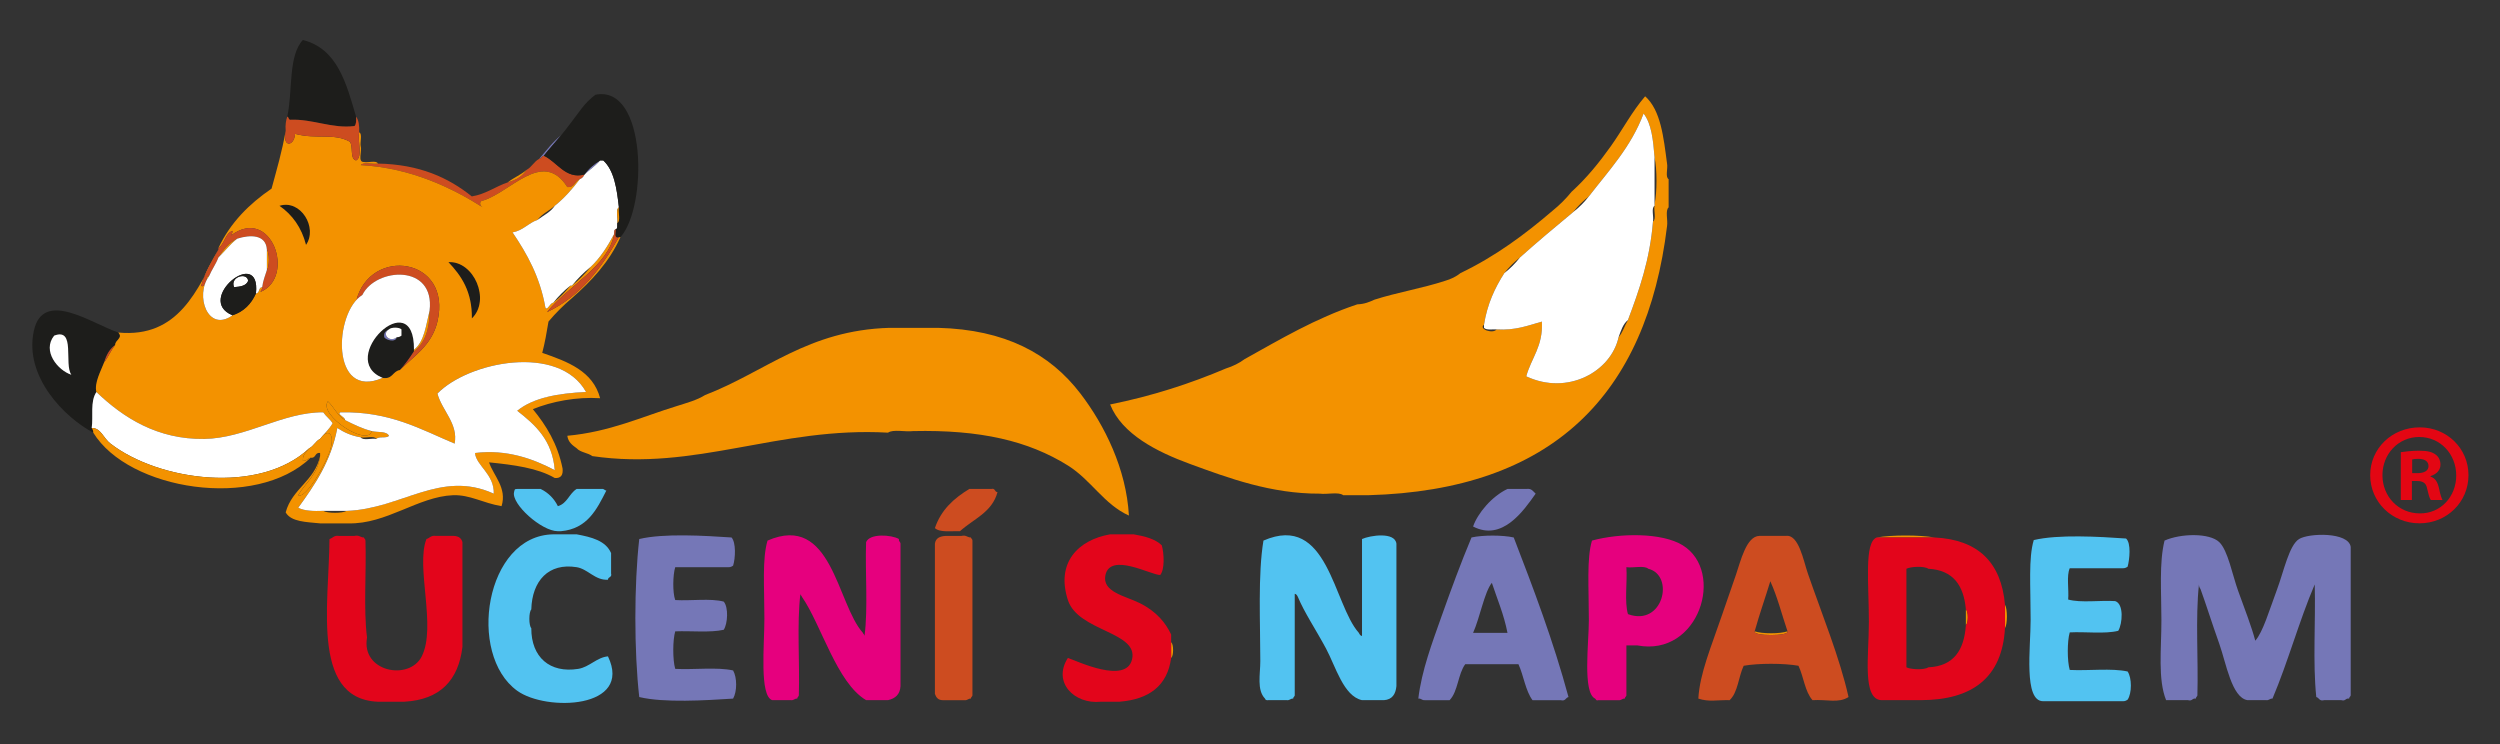 <?xml version="1.0" encoding="UTF-8"?>
<svg xmlns="http://www.w3.org/2000/svg" version="1.1" viewBox="0 0 2000 595.28">
  <rect x="0" y="0" width="2000" height="595.28" fill="#333333" stroke="none"/>
  <defs>
    <style>
      .cls-1 {
        fill: #cd4c20;
      }

      .cls-2 {
        fill: #f39200;
      }

      .cls-3 {
        fill: #1d1d1b;
      }

      .cls-4 {
        fill: #fff;
      }

      .cls-5 {
        fill: #e30613;
      }

      .cls-6 {
        fill: #e6007e;
      }

      .cls-7 {
        fill: #7577b7;
      }

      .cls-8 {
        fill: #52c3f1;
      }

      .cls-9 {
        fill: #e3051b;
      }
    </style>
  </defs>
  <!-- Generator: Adobe Illustrator 28.7.1, SVG Export Plug-In . SVG Version: 1.2.0 Build 142)  -->
  <g>
    <g id="Vrstva_1">
      <path class="cls-2" d="M1323.63,125.85c-1.08-13.51-2.34-26.86-8.76-35.04-9.96,26.75-27.83,45.58-43.8,66.33-4.7,3.64-8.87,7.82-12.52,12.51-14.38,11.9-28.68,23.88-42.55,36.3-4.7,3.64-8.87,7.82-12.51,12.51-7.5,11.69-13.68,24.7-16.27,41.3-4.73,3.61,7.31,7.58,10.01,3.75,15.15.97,25.24-3.14,36.3-6.25,1.03,19.81-8.51,29.04-12.52,43.81,33.17,15.59,67.81-3.83,73.84-31.29,3.36-3.73,4.85-9.33,7.51-13.76,9.03-23.93,17.61-48.31,20.02-78.85,2.85-1.74.47-8.72,1.25-12.52v-1.25c2.08-9.61,2.08-27.93,0-37.55M1257.3,153.38c11.83-10.76,21.88-23.08,31.29-36.3,9.39-13.19,16.98-27.81,27.53-40.05,12.57,11.22,14.72,32.85,17.52,53.82.79,3.8-1.6,10.78,1.26,12.51v22.53c-2.88,2.55-.46,10.39-1.26,15.02-16.42,135.01-91.64,211.24-239.04,215.26h-20.02c-3.79-2.89-12.91-.44-18.78-1.25-39.06.15-73.02-12.48-103.87-23.78-26.45-9.69-54.36-23.8-63.83-47.56,33.69-6.78,64.21-16.73,92.62-28.79,5.71-1.81,10.72-4.3,15.02-7.51,28.68-15.95,56.64-32.63,90.1-43.8,5.67-.18,9.77-1.92,13.77-3.76,18.01-5.76,38.42-9.13,56.32-15.01,4.87-1.39,9.05-3.47,12.52-6.26,27.92-13.38,51.6-30.99,73.84-50.06,5.53-4.48,10.53-9.49,15.01-15.02"/>
      <path class="cls-3" d="M244.81,195.93c-3.57-13.95-10.95-24.09-21.27-31.29,17.12-5.43,30.85,17.69,21.27,31.29"/>
      <path class="cls-2" d="M213.53,199.69c2.08,2.56,2.08,13.7,0,16.27v-16.27Z"/>
      <path class="cls-3" d="M358.71,209.7c20.49-1.18,34.03,30.4,18.77,45.05.27-21.54-8.4-34.14-18.77-45.05"/>
      <path class="cls-3" d="M43.32,268.52c-9.86,12.33,3,27.79,13.76,31.29-6.09-8.6,3.68-38.01-13.76-31.29M74.61,346.12c-22.65-11.95-55.47-44.57-47.56-81.35,7.31-34.02,46.6-5.76,67.58,1.24,4.08,4.44-2.54,5.79-2.5,10.01-4.39,3.12-7.08,7.95-8.76,13.77-2.6,6.79-8.09,16.65-6.26,23.78-5.21,7.81-2.37,19.48-3.75,28.79.66,1.01,1.3,2.03,1.25,3.76"/>
      <path class="cls-3" d="M317.4,269.78c1.72.05,2.75-.59,3.75-1.25v-5.01c-1.82-1.84-8.19-1.84-10.01,0-2.19,1.14-4.35,2.33-3.75,6.26,1.4,2.27,9.16,4.56,10.01,0M306.14,302.31c-37.6-15.15,25.66-76.36,25.03-22.53v1.25c-3.42,5.33-7.07,10.46-11.26,15.02-5.81.86-5.75,7.59-13.76,6.25"/>
      <path class="cls-2" d="M563.96,316.08c48.52-18.64,82.37-51.96,147.68-53.81h38.8c53.55,1.35,89.44,20.6,113.89,52.56,19.37,25.32,36.72,60.3,38.8,97.62-19.94-8.95-30.18-28.42-48.81-40.05-31.62-19.74-70.09-28.71-123.9-27.53-6.28.81-15.82-1.64-20.02,1.25-87.98-4.94-153.67,30.96-236.54,18.77-3.56-2.7-9.59-2.92-12.51-6.26-3.39-2.44-6.82-4.85-7.5-10.01,33.99-3.14,59.2-15.05,87.61-23.78,7.91-2.52,16.14-4.72,22.53-8.76"/>
      <path class="cls-8" d="M446.31,424.97c-13.22-.01-37.41-21.92-35.05-31.29.48-1.9.26-2.55,2.5-2.51h18.77c6.15,3.03,10.74,7.62,13.77,13.76,7.48-2.11,9.08-10.11,15.01-13.76h20.03c2.02-.35,2.15,1.18,3.75,1.25-7.71,15.24-15.26,30.63-36.3,32.54h-2.5Z"/>
      <path class="cls-7" d="M1221.01,391.17c4.43-.67,5.49,2.03,7.51,3.75-9.69,13.78-26.77,38.44-50.06,26.28,3.68-10.59,15-24.16,27.53-30.04h15.01Z"/>
      <path class="cls-8" d="M425.04,502.56c-.1,23.2,14.86,36.18,37.55,32.54,8.92-1.43,14.88-9.24,23.78-10.01,20.09,41.97-49.34,44.31-72.59,27.53-40.4-29.15-25.63-124.29,28.79-125.15h18.77c11.96,2.22,23.26,5.1,27.53,15.01v16.27c.91,3.42-2.49,2.52-2.5,5.01-10.24.74-16.01-8.56-25.03-10.01-22.49-3.63-35.67,10.87-36.3,33.79-2.08,2.15-2.08,12.86,0,15.01"/>
      <path class="cls-7" d="M540.18,535.1c15.07.79,33.31-1.59,46.31,1.25,3.24,5.82,3.24,16.72,0,22.53-21.9,1.4-55.22,3.52-75.09-1.25-4.15-36.46-4.15-89.94,0-126.41,19.61-4.7,52.23-2.68,73.84-1.24,3.69,4.18,3.09,16.64,1.25,22.53-1.01.66-2.03,1.31-3.75,1.25h-42.56c-1.92,6.03-2.2,20.29,0,26.28,12.58.76,28.27-1.57,38.8,1.25,3.95,4.62,3.19,17.71,0,22.53-10.91,2.44-25.93.76-38.8,1.25-2.08,7.12-2.08,22.93,0,30.04"/>
      <path class="cls-6" d="M617.77,560.13c-10.35-3.49-6.25-44.02-6.25-65.08,0-25.95-1.86-47.61,2.5-62.58,51.65-22.48,55.41,50.7,76.34,73.84.24,1.02,1.26,1.25,1.26,2.5,2.91-22.53.42-50.48,1.25-75.09,2.84-7.15,20.18-6,26.28-2.51-.35,2.03,1.19,2.16,1.26,3.76v113.89c-.36,6.74-4.22,9.96-10.01,11.26h-17.52c-23.45-13.78-35.97-60.6-51.31-82.6-.24-1.01-1.26-1.25-1.25-2.5-2.92,24.61-.43,54.65-1.26,81.35-.23,1.02-1.25,1.25-1.25,2.51-2.24-.16-2.64,1.53-5.01,1.25h-15.01Z"/>
      <path class="cls-8" d="M1014.51,560.13c-1.45.2-2.23-.28-2.5-1.25-6.69-6.89-3.76-19.5-3.76-30.04,0-30.25-1.99-69.4,2.51-96.37,51.77-22.58,55.76,50.87,76.34,73.84.56,1.12,1.1,2.24,2.51,2.5v-77.59c6.42-2.91,26.39-5.99,27.53,3.76v113.89c-.62,6.46-3.36,10.81-10.01,11.26h-17.52c-14.81-3.23-21.07-26.94-28.79-41.3-8.36-15.56-17.26-28.66-22.53-41.31-.55-1.11-1.09-2.23-2.5-2.5v81.35c-.23,1.02-1.26,1.25-1.25,2.51-2.25-.16-2.64,1.53-5.01,1.25h-15.01Z"/>
      <path class="cls-7" d="M1193.48,466.26c-5.96,7.4-9.57,27.97-15.02,40.05h27.53c-2.85-14.68-8.16-26.88-12.51-40.05M1139.66,560.13c-2.25.16-2.64-1.53-5.01-1.25,2.68-22.46,11.03-44.52,18.77-66.33,7.49-21.09,15.4-42.59,23.78-62.57,8.88-2.01,24.91-2.01,33.79,0,15.92,41.24,31.63,82.67,43.81,127.65-2.39.54-2.27,3.57-6.26,2.51h-22.53c-5.68-7.68-7.06-19.64-11.26-28.79h-42.55c-5.87,7.9-5.74,21.8-12.52,28.79h-20.02Z"/>
      <path class="cls-6" d="M1302.36,491.3c28.16,10.37,37.62-31,16.27-36.3-3.38-2.88-12.08-.44-17.52-1.25.83,12.1-1.66,27.52,1.25,37.55M1278.58,560.13c-1.71.76-1.9-.97-2.5-1.25-10.15-4.76-5-44.73-5-62.58,0-26.53-1.83-49.32,2.5-63.83,22.27-6.11,56-6.5,72.59,3.76,34.21,21.15,13.11,89.47-36.3,80.1h-8.75v40.05c-.24,1.02-1.26,1.25-1.26,2.51-2.24-.16-2.63,1.53-5,1.25h-16.27Z"/>
      <path class="cls-2" d="M1501.35,429.97c12.52-2.09,33.78-2.09,46.31,0h-46.31Z"/>
      <path class="cls-8" d="M1634.52,560.97c-15.79.05-10.01-42.86-10.01-65.08,0-27.17-1.83-49.29,2.5-63.83,19.57-4.67,52.28-2.74,73.84-1.24,4.19,3.69,2.79,16.94,1.25,22.52-1.01.67-2.03,1.31-3.75,1.26h-42.56c-2.7,6.06-.57,16.94-1.25,25.03,10.11,2.82,25.37.5,37.55,1.25,7.22,2.16,5.86,18.27,2.5,23.78-10.69,2.66-26.09.61-38.8,1.25-2.08,7.11-2.08,22.93,0,30.04,15.07.78,33.31-1.59,46.31,1.25,3.47,5.1,3.47,17.43,0,22.53-1.01.66-2.03,1.3-3.75,1.25h-63.83Z"/>
      <path class="cls-7" d="M1736.64,560.13h-3.76c-6.69-16.67-3.75-40.71-3.75-63.83s-1.9-46.06,2.5-63.83c12.92-5.76,35.98-6.28,43.81,1.26,6.91,6.66,10.47,26.23,15.01,38.79,5.43,15,10.92,29.13,13.77,40.05,6.15-6.96,11.14-24.12,17.52-41.3,5.35-14.41,9.57-35.08,17.52-40.05,7.69-4.8,39.44-5.82,41.31,6.26v118.89c-.24,1.02-1.26,1.25-1.26,2.51-3.02-.51-2.72,2.29-6.26,1.25h-13.76c-3.99,1.07-3.87-1.97-6.26-2.51-2.9-27.55-.43-60.47-1.25-90.11-12.47,29.25-21.37,62.06-33.79,91.37-2.25-.16-2.63,1.53-5,1.25h-15.02c-12.6-2.04-17-29.48-22.53-45.06-6.04-16.99-10.64-31.79-15.02-43.8-.66-1.01-1.3-2.03-1.25-3.76-2.92,27.12-.42,59.66-1.26,88.86-.23,1.02-1.25,1.25-1.24,2.51-3.02-.51-2.72,2.29-6.26,1.25h-13.76Z"/>
      <path class="cls-2" d="M1603.98,483.78c2.08,3.38,2.08,15.39,0,18.77v-18.77Z"/>
      <path class="cls-2" d="M1572.69,487.54c2.08,1.35,2.08,11.16,0,12.51v-12.51Z"/>
      <path class="cls-2" d="M936.91,513.82c2.08,1.35,2.08,11.16,0,12.51v-12.51Z"/>
      <path class="cls-7" d="M431.29,127.1c5.63-6.47,10.73-13.47,17.52-18.77-4.54,5.48-9.36,10.67-13.77,16.27-1.64.44-1.97,2.2-3.75,2.5"/>
      <path class="cls-7" d="M467.59,139.62c3.21-4.72,7.57-8.29,12.51-11.26-3.63,4.3-8.39,7.45-12.51,11.26"/>
      <path class="cls-4" d="M1216,205.95c13.87-12.42,28.17-24.39,42.56-36.3,4.69-3.64,8.87-7.82,12.51-12.51,15.97-20.74,33.84-39.58,43.8-66.33,6.42,8.18,7.68,21.53,8.77,35.05v38.8c-2.86,1.73-.47,8.71-1.26,12.51-2.42,30.54-11,54.92-20.02,78.85-3.96,3.14-5.63,8.55-7.51,13.77-6.04,27.46-40.67,46.88-73.84,31.29,4.01-14.77,13.55-24,12.51-43.8-11.06,3.12-21.14,7.22-36.3,6.25-3.61-.15-8.19.69-10.01-1.25v-2.51c2.6-16.59,8.77-29.6,16.27-41.3,4.7-3.64,8.87-7.82,12.51-12.51"/>
      <path class="cls-1" d="M431.29,127.1c1.78-.3,2.11-2.06,3.75-2.5,10.56,4.7,17.3,19.07,32.54,15.02-.7,1.8-1.96,3.05-3.76,3.75-4.15,1.27-3.92,6.93-10.01,6.26-19.9-31.22-45.92,5.31-68.83,11.26-1.63,1.67-.77,3.78,1.25,5.01-23.79-15.01-56.85-31.59-97.62-33.79,2.15-2.86,9.55-.46,13.76-1.25,33.18.62,56.35,11.23,75.09,26.28,11.43-1.92,18.8-7.9,28.79-11.26,6.49-1.85,11.89-4.8,15.02-10.01,4.1-2.16,5.91-6.6,10.01-8.76"/>
      <path class="cls-2" d="M319.91,296.06c10.18-10.46,25.41-19.22,30.04-38.8,12.16-51.44-54.08-60.68-65.08-16.27,1.13-2.2,2.8-3.87,5.01-5-22.69,13.72-25.66,84.66,16.27,66.33,8.01,1.33,7.95-5.4,13.76-6.26M377.48,254.76c15.26-14.65,1.72-46.24-18.77-45.06,10.37,10.91,19.04,23.52,18.77,45.06M223.54,164.64c10.33,7.19,17.71,17.34,21.27,31.29,9.57-13.6-4.16-36.72-21.27-31.29M288.61,349.87c-7.54-1.22-13.48-4.04-18.77-7.52-5.04,26.66-17.98,45.44-31.29,63.83,4.91,2.6,12.25,2.76,20.02,2.51,3.38,2.08,15.38,2.08,18.77,0,43.74-1.48,74.97-33.15,117.64-13.77.5-15.61-14.13-22.46-15.02-32.54,25.37-3.15,46.85,4.76,63.83,13.76-1.9-23.96-15.51-36.22-30.04-47.56,12.89-10.47,32.76-13.96,55.07-15.01-21.55-38.76-93.8-24.44-118.89,1.25,3.55,13.56,16.79,24.09,13.77,40.05-27.32-11.48-51.73-25.87-91.37-25.03-3.06,1.55,3.75,3.64,3.75,6.25-6.18-3.42-8.8-10.39-13.76-15.01-8,10.73,31.9,36.93,35.05,23.78,4.64,1.2,11.86-.18,13.76,3.75-1.82,2.36-8.19.15-10.01,2.51-1.73-2.86-8.71-.47-12.52-1.25M302.38,130.85c-4.22.79-11.62-1.61-13.77,1.25,40.77,2.21,73.84,18.78,97.63,33.79-2.03-1.23-2.88-3.33-1.25-5,22.91-5.95,48.93-42.47,68.83-11.26,6.09.67,5.85-4.99,10.01-6.26-5.96,7.82-12.36,15.17-20.02,21.27-4.39,3.96-10.28,6.41-13.77,11.27-7.47,2.53-11.52,8.5-20.02,10.01,11.64,17.14,21.96,35.61,26.28,60.07,1.56,3.06,3.64-3.75,6.25-3.76,5.12-4.06,9.71-8.65,13.77-13.76h1.25c5.53-4.48,10.53-9.49,15.02-15.02,7.75-7.26,13.55-16.49,18.77-26.28-4.56,25.46-36.84,41.54-53.82,62.57,26.63-12.58,43.39-35.04,57.57-60.07h1.25c-9,20.2-23.28,35.13-38.8,48.81-6.78,5.73-13.04,11.99-18.77,18.77-1.39,8.62-2.93,17.1-5,25.03,20.44,7.09,40.53,14.53,46.3,36.29-18.65-1.23-38.83,2.62-53.81,8.76,10.72,13.05,19.82,27.74,23.78,47.56.51,5.11-1.29,7.9-6.26,7.51-13.68-8.01-32.86-10.53-52.57-12.51,3.57,10.72,14.54,20.36,10.01,35.04-14.7-2.41-25.29-9.27-38.8-8.76-27.95,1.06-53.3,23.33-83.85,22.53h-22.53c-10.95-1.15-23.1-1.09-27.53-8.77,5.09-19.1,23.29-25.1,27.53-45.05-1.74,14.53-11.5,21.03-17.52,31.29,6.01,3.43,23.49-26.64,26.28-38.79,2.41-10.52-2.43-15.13-8.76-6.26,3.26-4.25,7.33-7.69,10.01-12.52-2.06-3.35-5.3-5.54-7.5-8.75-32.09-.3-61.98,20.75-95.12,21.27-37.21.58-64.59-16.67-86.36-37.55-1.83-7.13,3.66-16.99,6.25-23.78,3.28-4.23,5.39-9.63,8.76-13.76-.03-4.23,6.58-5.57,2.51-10.01,48.45,4.64,63.6-34.84,80.1-66.33-5.09,9.1-10.56,17.8-13.77,28.79,1.85,2.57,4.43-4.67,5.01-7.51h1.25c-11.51,15.26-1,45.53,18.77,31.29,9.12-2.97,15.03-9.16,18.77-17.52,3.22-.12,1.79-4.89,5.01-5.01.35,2.03-1.19,2.15-1.26,3.76,28.46-12.08,8.51-69.44-23.78-45.06.66-1.01,1.31-2.03,1.25-3.76-6.09,2.25-6.16,10.54-11.26,13.77,9.62-20.41,24.71-35.36,42.55-47.56,4.08-15.11,8.48-29.91,11.27-46.31-2.93,14.11,6.96,12.53,7.5,2.5,17.41,4.66,30.84-.88,43.81,6.26,3,3.68-.27,13.62,5,15.02,5.58-2.76,1.03-15.67,2.51-22.53,2.84,1.33.48,7.86,1.24,11.26,1.21,3.81-2.67,12.7,2.51,12.52,3.4.77,9.93-1.59,11.26,1.25"/>
      <path class="cls-4" d="M443.81,164.64c7.66-6.11,14.07-13.46,20.02-21.27,1.8-.7,3.05-1.96,3.75-3.75,4.12-3.81,8.89-6.96,12.52-11.27h2.5c8.73,7.96,10.85,22.53,12.51,37.55-2.85,1.74-.46,8.71-1.25,12.52-.22,1.87.44,4.62-1.25,5-1.47.2-1.05,2.28-1.25,3.75-5.23,9.8-11.02,19.02-18.77,26.28-5.53,4.48-10.54,9.49-15.01,15.01-.42,0-.84,0-1.26,0-5.11,4.07-9.7,8.66-13.76,13.77-2.62,0-4.7,6.82-6.26,3.75-4.32-24.46-14.64-42.92-26.28-60.07,8.5-1.5,12.55-7.47,20.02-10.01,4.74-3.61,10.49-6.2,13.77-11.26"/>
      <path class="cls-4" d="M77.11,313.58c21.77,20.87,49.15,38.12,86.36,37.55,33.14-.52,63.03-21.58,95.12-21.27,2.2,3.22,5.44,5.4,7.5,8.75-2.68,4.84-6.76,8.27-10.01,12.52-3.69,1.73-5.07,5.78-8.76,7.5-39.72,37.32-120.14,26.14-158.94-3.75-5.73-4.41-7.63-12.58-15.02-12.51,1.38-9.3-1.45-20.98,3.76-28.79"/>
      <path class="cls-1" d="M92.13,276.03c-3.37,4.13-5.49,9.53-8.76,13.77,1.68-5.83,4.37-10.65,8.76-13.77"/>
      <path class="cls-2" d="M406.26,145.87c4.56-3.77,10.65-6.03,15.02-10.01-3.13,5.21-8.53,8.16-15.02,10.01"/>
      <path class="cls-1" d="M209.77,229.72c.6-5.24,2.41-9.28,3.75-13.77,2.08-2.56,2.08-13.7,0-16.27-.79-12.28-13.45-12.08-23.78-8.76-6.76,3.26-11.08,8.95-15.02,15.02-2.05,5.45-5.31,9.7-7.51,15.01h-1.24c-.59,2.84-3.17,10.08-5.01,7.51,3.2-10.98,8.68-19.69,13.76-28.79v-1.25c5.11-3.24,5.17-11.52,11.26-13.77.06,1.73-.59,2.75-1.25,3.76,32.28-24.39,52.24,32.98,23.78,45.06.06-1.61,1.6-1.74,1.25-3.76"/>
      <path class="cls-2" d="M174.73,205.95c3.94-6.08,8.27-11.76,15.01-15.01-5.64,4.37-9.94,10.08-15.01,15.01"/>
      <path class="cls-1" d="M492.62,183.42c.55,2.37-1.7,7.54,2.5,6.25-14.18,25.03-30.94,47.5-57.57,60.08,16.98-21.04,49.25-37.11,53.82-62.58.2-1.47-.22-3.55,1.25-3.75"/>
      <path class="cls-4" d="M174.73,205.95c5.08-4.94,9.38-10.65,15.01-15.01,10.33-3.32,23-3.52,23.78,8.76v16.27c-1.35,4.49-3.15,8.53-3.75,13.76-3.22.13-1.79,4.89-5.01,5.01,4.18-38.71-49.47,4.96-18.77,17.52-19.77,14.24-30.28-16.03-18.77-31.29,2.2-5.31,5.46-9.56,7.51-15.01"/>
      <path class="cls-1" d="M319.91,296.06c4.2-4.56,7.83-9.69,11.26-15.02,8.59-6.43,12.58-17.46,12.52-32.54,4.5-37.76-43.13-34.45-53.82-12.51-2.21,1.13-3.87,2.8-5,5,11-44.41,77.23-35.17,65.08,16.27-4.63,19.58-19.86,28.33-30.04,38.8"/>
      <path class="cls-2" d="M331.17,279.79c8.31-6.29,9.57-19.62,12.51-31.29.06,15.08-3.93,26.11-12.51,32.54v-1.25Z"/>
      <path class="cls-4" d="M289.87,235.98c10.69-21.94,58.32-25.25,53.81,12.51-2.93,11.66-4.2,25-12.51,31.29.63-53.82-62.62,7.38-25.03,22.53-41.93,18.33-38.96-52.61-16.27-66.33"/>
      <path class="cls-4" d="M198.51,224.72c-1.5,3.92-6.21,4.63-11.26,5-3.49-8.42,10.73-12.22,11.26-5"/>
      <path class="cls-7" d="M317.4,269.77c-.85,4.56-8.61,2.27-10.01,0-.59-3.93,1.56-5.12,3.76-6.26-6.22,3.85.83,10.9,6.25,6.26"/>
      <path class="cls-4" d="M57.08,299.81c-10.76-3.49-23.62-18.96-13.76-31.29,17.44-6.72,7.67,22.69,13.76,31.29"/>
      <path class="cls-2" d="M73.36,342.36c7.39-.06,9.29,8.11,15.01,12.52,38.8,29.88,119.22,41.08,158.95,3.75-3.09,4.25-5.09,4.74-5.01,10.01,3.12.19,3.88-1.97,6.26-2.5-43.91,42.33-145.79,26.07-173.96-20.02.06-1.73-.59-2.75-1.25-3.76"/>
      <path class="cls-2" d="M256.08,364.89v-2.5c-4.43-.68-3.08,4.43-7.51,3.75-2.38.54-3.14,2.7-6.26,2.5-.08-5.27,1.92-5.76,5.01-10.01,3.69-1.73,5.07-5.78,8.76-7.5,6.33-8.87,11.17-4.27,8.76,6.26-2.79,12.15-20.27,42.23-26.28,38.79,6.02-10.25,15.78-16.76,17.52-31.29"/>
      <path class="cls-2" d="M1403.73,505.06c5.87,2.08,20.42,2.08,26.28,0,1.7,3.97-27.98,3.97-26.28,0"/>
      <path class="cls-3" d="M229.8,93.31c4.51-20.1.57-48.66,12.51-61.32,27.65,6.98,34.7,34.56,42.56,61.32.17,3.09.18,6.03-1.26,7.51-17.8,2.3-33.64-5.84-51.31-5.01-1.65-.01-1.14-2.19-2.5-2.5"/>
      <path class="cls-1" d="M284.86,93.31c2.16,2.85,2.68,7.33,2.5,12.52-1.48,6.86,3.08,19.76-2.5,22.53-5.28-1.4-2.01-11.35-5.01-15.02-12.96-7.14-26.39-1.6-43.8-6.25-.55,10.02-10.44,11.6-7.51-2.51-.39-4.56.2-8.15,1.25-11.26,1.36.31.85,2.49,2.5,2.5,17.67-.83,33.51,7.31,51.32,5.01,1.44-1.48,1.42-4.43,1.25-7.51"/>
      <path class="cls-3" d="M495.12,165.89c-1.66-15.02-3.78-29.59-12.51-37.55h-2.5c-4.95,2.98-9.31,6.55-12.52,11.27-15.24,4.05-21.97-10.32-32.54-15.02,4.41-5.61,9.23-10.79,13.76-16.27,5.66-6.86,10.88-14.15,16.27-21.27,3.23-4.28,6.98-8.03,11.26-11.26,41.41-8.3,41.72,90.15,20.02,113.89h-1.25c-4.2,1.28-1.95-3.89-2.5-6.26,1.7-.39,1.03-3.14,1.25-5,2.85-1.74.46-8.72,1.25-12.52"/>
      <path class="cls-2" d="M495.12,165.89c-.79,3.8,1.6,10.78-1.25,12.52.79-3.81-1.61-10.78,1.25-12.52"/>
      <path class="cls-3" d="M187.24,229.73c5.05-.37,9.76-1.09,11.26-5.01-.53-7.21-14.74-3.42-11.26,5.01M204.77,234.73c-3.74,8.36-9.65,14.55-18.77,17.52-30.7-12.56,22.95-56.22,18.77-17.52"/>
      <path class="cls-2" d="M276.1,336.11c6.65,3.36,13.31,6.71,21.27,8.76-3.14,13.15-43.04-13.05-35.04-23.78,4.96,4.63,7.59,11.61,13.76,15.02"/>
      <path class="cls-1" d="M792.99,391.17c3.42-.91,2.52,2.48,5.01,2.51-4.23,16.2-19.33,21.55-30.04,31.29-7.27-.25-16.2,1.18-20.03-2.51,4.93-14.67,15.31-23.9,27.53-31.29h17.52Z"/>
      <path class="cls-1" d="M1430.02,505.06c-4.55-13.39-8.13-27.76-13.77-40.05-4.08,13.44-8.72,26.32-12.51,40.05-1.7,3.97,27.98,3.97,26.28,0M1428.76,428.72c10.24-1.38,13.94,19.65,17.52,30.04,11.15,32.39,25.68,67.74,32.54,98.87-8.04,5.16-17.26,1.74-28.79,2.51-6.13-6.81-7.08-18.79-11.26-27.53-11.69-2.08-32.11-2.08-43.81,0-4.19,8.74-4.56,21.29-11.26,27.53-10.19-.27-16.34,1.59-25.03-1.26,1.11-20.07,10.41-41.72,18.77-66.33,3.01-8.85,7.13-20.39,11.26-32.54,3.92-11.51,8.41-31.01,18.78-31.29h21.27Z"/>
      <path class="cls-4" d="M317.4,269.77c-5.43,4.64-12.48-2.41-6.25-6.26,1.82-1.84,8.19-1.84,10.01,0v5.01c-1.01.66-2.03,1.3-3.76,1.25"/>
      <path class="cls-4" d="M276.1,336.11c0-2.62-6.82-4.7-3.75-6.26,39.64-.84,64.04,13.55,91.36,25.03,3.02-15.96-10.22-26.49-13.76-40.05,25.09-25.69,97.34-40.01,118.89-1.25-22.31,1.05-42.18,4.55-55.07,15.02,14.53,11.33,28.14,23.59,30.04,47.56-16.98-9.02-38.46-16.91-63.82-13.76.9,10.07,15.52,16.92,15.02,32.53-42.68-19.38-73.9,12.3-117.65,13.77h-18.77c-7.76.26-15.11.1-20.02-2.5,13.31-18.39,26.25-37.17,31.29-63.83,5.28,3.48,11.22,6.29,18.77,7.51,1.74,2.85,8.72.47,12.52,1.25,1.82-2.35,8.19-.15,10.01-2.5-1.9-3.94-9.12-2.56-13.77-3.75-7.96-2.05-14.62-5.4-21.27-8.76"/>
      <path class="cls-9" d="M880.59,561.38c-21.22,2.18-38.79-15.58-26.28-35.04,7.51,2.55,46.45,21.26,51.31,1.25,5.42-22.3-43.11-22.27-51.31-47.56-9.75-30.05,8.41-48.14,33.79-52.57h18.78c8.94,1.49,17.2,3.66,22.53,8.76,1.82,6.19,2.54,19.33-1.25,23.78-7.5.02-39.79-18.29-43.81,0-3,13.66,16.11,16.79,27.53,22.53,13.88,6.97,20.66,16.03,25.03,25.03v18.77c-3.01,22.44-17.76,33.13-41.31,35.04h-15.01Z"/>
      <path class="cls-9" d="M307.39,561.38c-59.58,2.43-44.16-76.81-43.8-130.16,2.62-.72,3.57-3.1,7.5-2.5h12.51c3.83-.91,4.56,1.28,7.52,1.25.23,1.02,1.25,1.25,1.25,2.5.83,25.45-1.67,54.23,1.25,77.59-4.89,27.55,33.83,34.83,43.8,15.01,11.93-23.69-5.02-71.73,3.75-93.86,2.62-.72,3.57-3.1,7.51-2.5h12.52c4.86-.27,7.85,1.32,8.75,5v83.85c-3.24,26.79-17.91,42.16-46.3,43.8h-16.27Z"/>
      <path class="cls-1" d="M747.93,434.98c.53-4.48,3.99-6.02,8.76-6.26h12.51c3.83-.91,4.56,1.28,7.51,1.26.24,1.01,1.26,1.24,1.25,2.5v123.9c-.23,1.02-1.25,1.24-1.25,2.51-2.24-.16-2.64,1.53-5.01,1.25h-17.52c-3.75-.01-5.26-2.25-6.26-5.01v-120.14Z"/>
      <path class="cls-9" d="M1542.65,455c-3.21-2.31-14.22-1.75-17.52,0v78.85c3.3,1.75,14.31,2.31,17.52,0,20.39-.89,28.73-13.83,30.04-33.79,2.07-1.35,2.07-11.16,0-12.51-1.64-19.22-10.2-31.52-30.04-32.54M1505.11,560.13c-15.52-.72-10.01-35.73-10.01-62.57,0-30.98-3.89-63.73,6.26-67.58h46.3c34.98,1.73,53.37,20.05,56.32,53.81v18.77c-2.27,39.44-25.9,57.53-67.58,57.57h-31.29Z"/>
      <path class="cls-5" d="M1929.51,384.82h4.2c4.89,0,7.23,1.87,7.93,5.83,1.17,4.67,1.87,7.94,3.03,9.34h9.33c-.7-1.4-1.63-3.5-2.8-9.34-1.16-5.13-3.03-8.16-6.77-9.33v-.46c4.44-1.4,7.94-4.44,7.94-9.1,0-3.73-1.64-6.53-3.97-8.16-2.56-1.87-5.82-3.03-13.06-3.03-6.3,0-11.2.7-14.7,1.17v38.26h8.87v-15.17ZM1929.75,367.56c.93-.24,2.56-.48,4.9-.48,5.6,0,8.16,2.34,8.16,5.83,0,3.97-3.97,5.61-8.87,5.61h-4.2v-10.96ZM1935.81,341.89c-22.16,0-39.66,16.8-39.66,38.26s17.5,38.5,39.43,38.5,39.2-17.03,39.2-38.5-17.27-38.26-38.97-38.26M1935.35,349.59c17.03,0,29.63,13.76,29.63,30.8s-12.6,30.56-29.17,30.32c-17.03,0-29.86-13.52-29.86-30.56s12.82-30.56,29.39-30.56"/>
    </g>
  </g>
</svg>